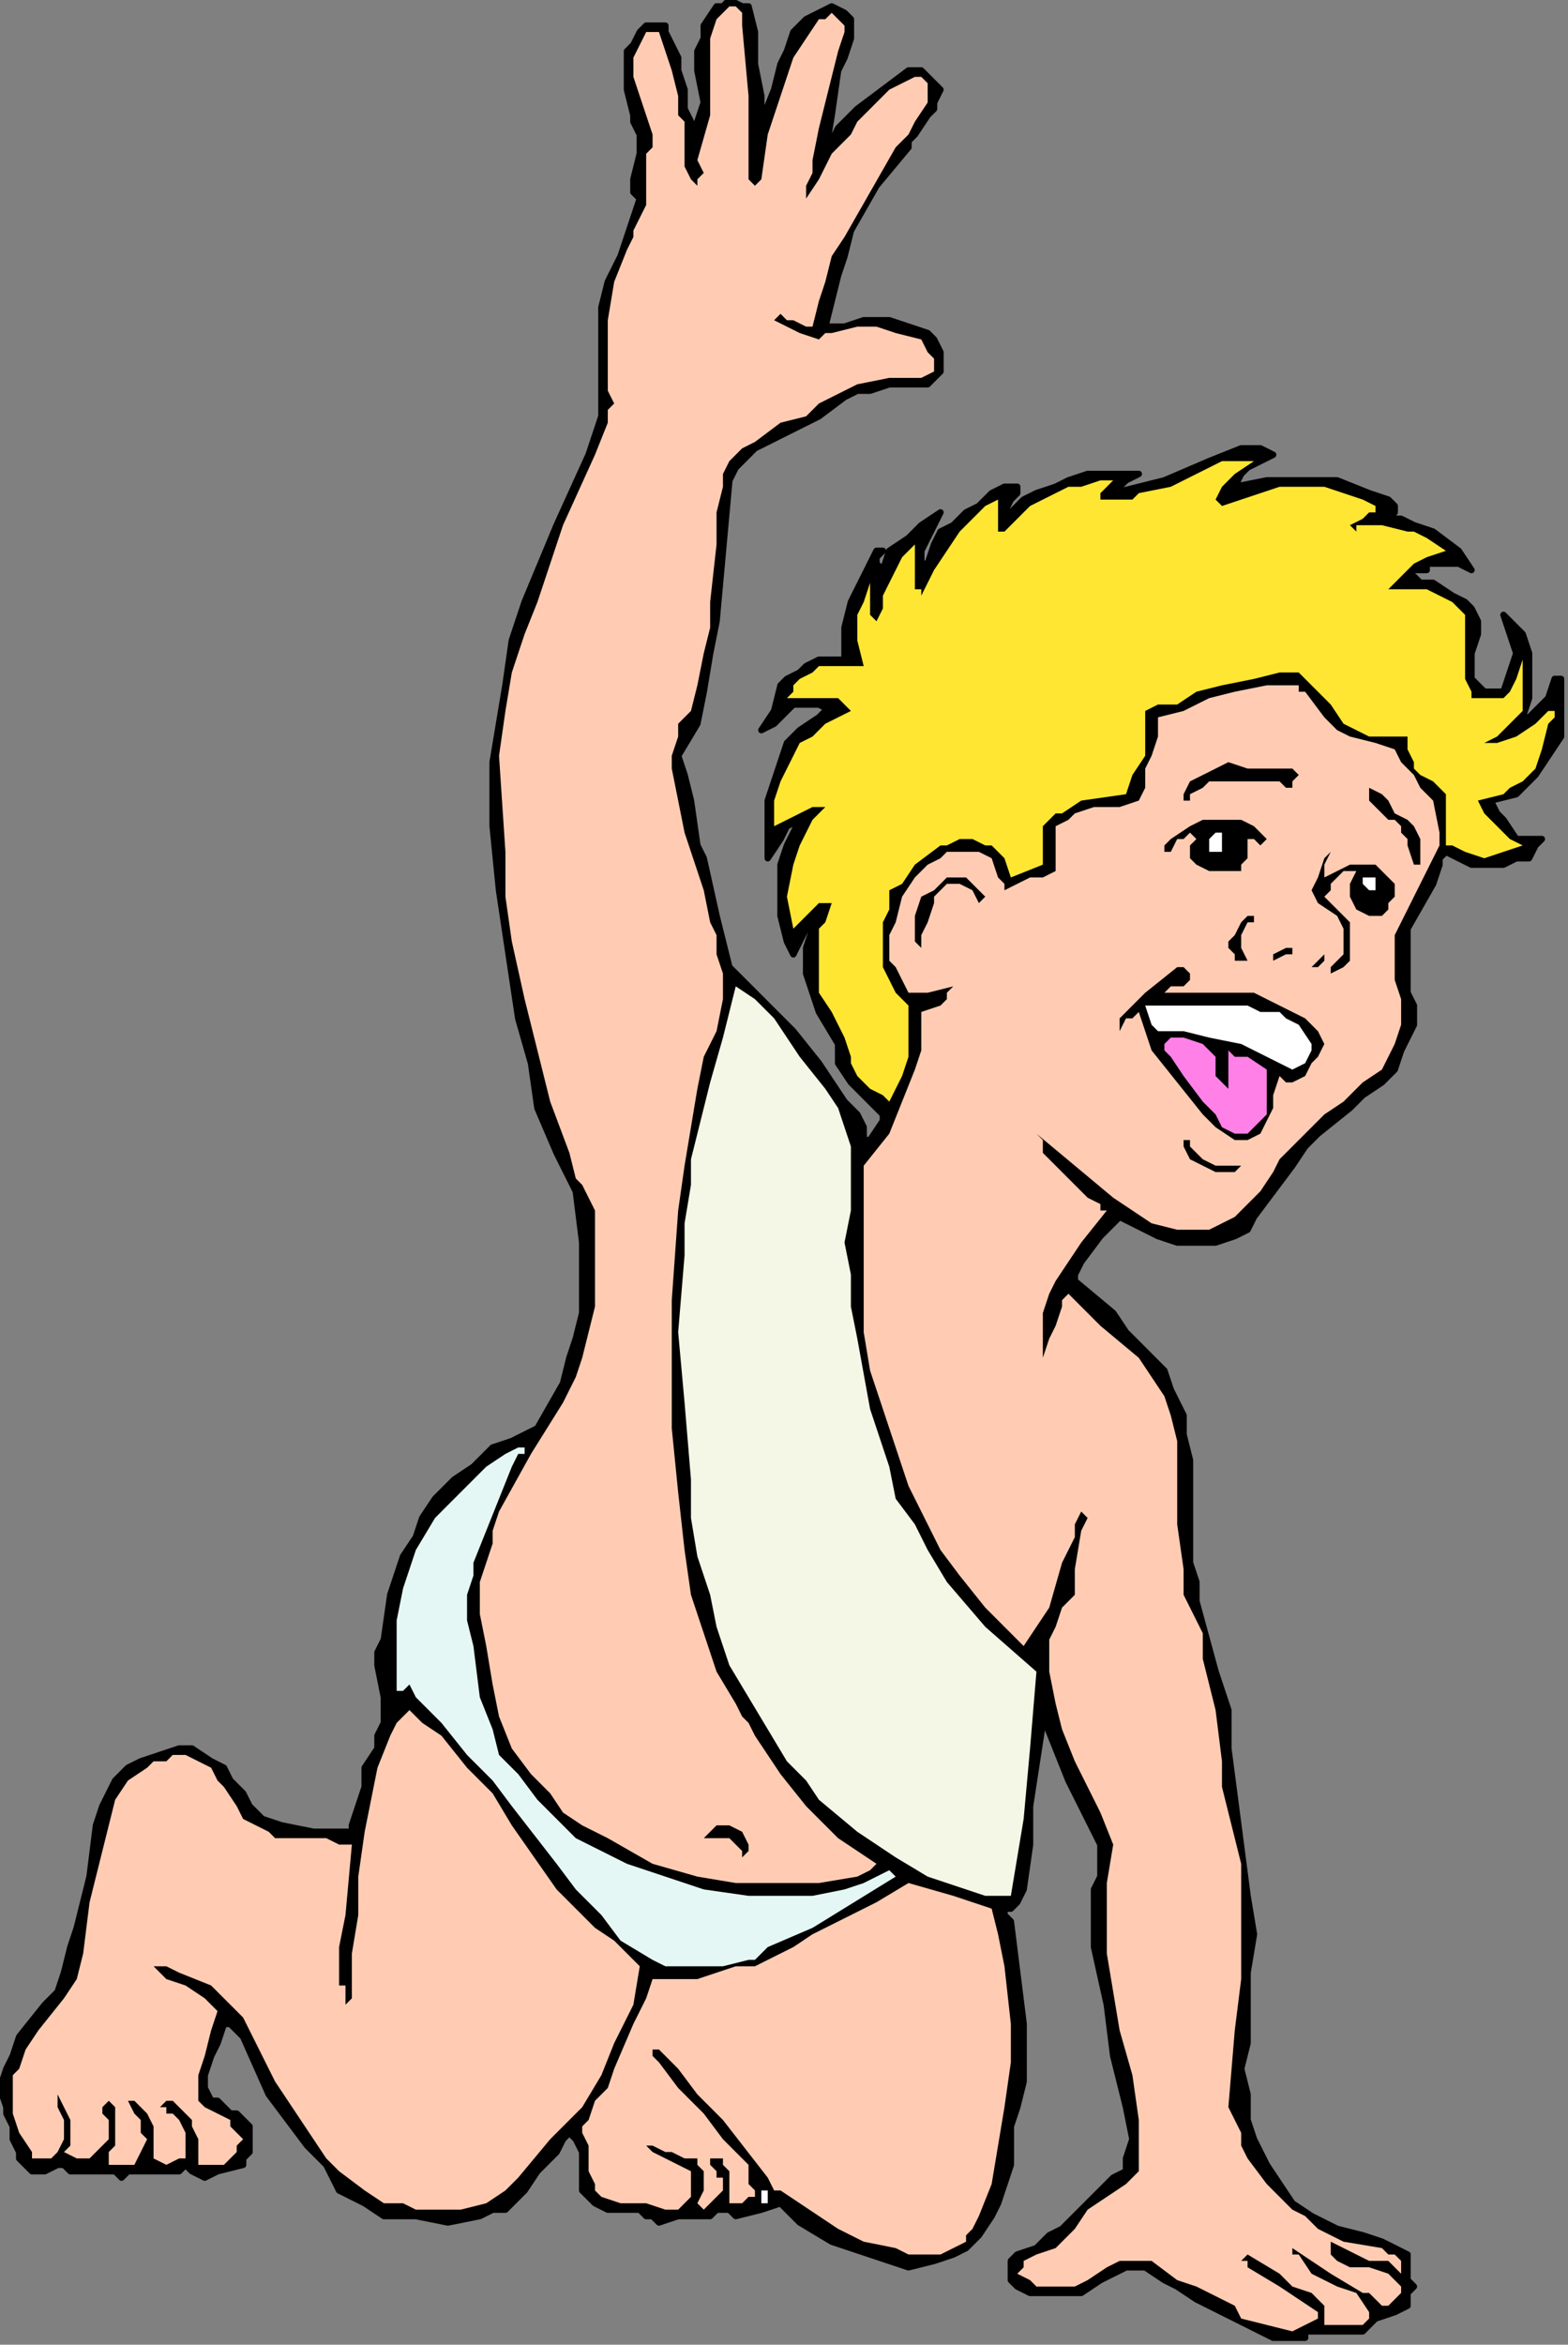 <?xml version="1.0" encoding="UTF-8" standalone="no"?>
<svg
   xmlns:dc="http://purl.org/dc/elements/1.1/"
   xmlns:cc="http://creativecommons.org/ns#"
   xmlns:rdf="http://www.w3.org/1999/02/22-rdf-syntax-ns#"
   xmlns:svg="http://www.w3.org/2000/svg"
   xmlns="http://www.w3.org/2000/svg"
   xmlns:sodipodi="http://sodipodi.sourceforge.net/DTD/sodipodi-0.dtd"
   xmlns:inkscape="http://www.inkscape.org/namespaces/inkscape"
   version="1.0"
   width="51.894mm"
   height="77.541mm"
   id="svg58"
   sodipodi:docname="CS004063.WMF">
  <rect width="100%" height="100%" fill="#808080" stroke="none"/>
  <sodipodi:namedview
     pagecolor="#ffffff"
     bordercolor="#666666"
     borderopacity="1"
     objecttolerance="10"
     gridtolerance="10"
     guidetolerance="10"
     inkscape:pageopacity="0"
     inkscape:pageshadow="2"
     inkscape:window-width="640"
     inkscape:window-height="480"
     id="namedview60" />
  <defs
     id="defs6">
    <clipPath
       clipPathUnits="userSpaceOnUse"
       id="clipWmfPath1">
      <path
         d="M 0,0 L 196.067,0 L 196.067,293 L 0,293 z"
         id="path2" />
    </clipPath>
    <pattern
       id="WMFhbasepattern"
       patternUnits="userSpaceOnUse"
       width="6"
       height="6"
       x="0"
       y="0" />
  </defs>
  <path
     style="fill:#000000;fill-rule:nonzero;fill-opacity:1;stroke:none;"
     clip-path="url(#clipWmfPath1)"
     d="  M 93.632,0.801   L 94.432,4.003   L 94.432,8.005   L 95.232,12.008   L 95.232,15.21   L 96.833,11.208   L 97.633,8.005   L 98.433,6.404   L 99.234,4.003   L 100.834,2.402   L 102.435,1.601   L 104.035,0.801   L 105.636,1.601   L 106.436,2.402   L 106.436,3.202   L 106.436,4.803   L 105.636,7.205   L 104.836,8.806   L 104.035,14.41   L 103.235,19.213   L 104.836,16.011   L 107.236,13.609   L 110.438,11.208   L 113.639,8.806   L 114.439,8.806   L 115.239,8.806   L 116.039,9.607   L 116.84,10.407   L 117.64,11.208   L 116.84,12.809   L 116.84,13.609   L 116.039,14.41   L 114.439,16.811   L 113.639,17.612   L 113.639,18.413   L 109.637,23.216   L 106.436,28.82   L 105.636,32.022   L 104.836,34.423   L 104.035,37.626   L 103.235,40.828   L 104.035,40.828   L 104.836,40.828   L 105.636,40.828   L 108.037,40.027   L 111.238,40.027   L 113.639,40.828   L 116.039,41.628   L 116.84,42.429   L 117.64,44.03   L 117.64,44.831   L 117.64,46.432   L 116.84,47.232   L 116.039,48.033   L 113.639,48.033   L 111.238,48.033   L 108.837,48.833   L 107.236,48.833   L 105.636,49.634   L 102.435,52.036   L 99.234,53.637   L 96.033,55.238   L 94.432,56.038   L 93.632,56.839   L 92.031,58.44   L 91.231,60.041   L 90.431,68.847   L 89.63,77.653   L 88.83,81.656   L 88.03,86.459   L 87.23,90.462   L 84.829,94.464   L 85.629,96.866   L 86.429,100.068   L 87.23,105.672   L 88.03,107.273   L 89.63,114.478   L 91.231,120.883   L 95.232,124.885   L 99.234,128.888   L 102.435,132.891   L 105.636,137.694   L 107.236,139.295   L 108.037,140.896   L 108.037,142.497   L 108.837,142.497   L 108.837,142.497   L 110.438,140.096   L 110.438,139.295   L 110.438,139.295   L 109.637,138.495   L 108.037,136.893   L 106.436,135.292   L 104.836,132.891   L 104.836,130.489   L 102.435,126.486   L 101.635,124.085   L 100.834,121.683   L 100.834,118.481   L 101.635,116.079   L 101.635,115.279   L 100.834,116.079   L 100.034,117.68   L 99.234,119.281   L 98.433,117.68   L 97.633,114.478   L 97.633,109.675   L 97.633,108.074   L 98.433,105.672   L 100.034,102.47   L 100.034,102.47   L 98.433,103.27   L 97.633,104.872   L 96.033,107.273   L 96.033,107.273   L 96.033,104.872   L 96.033,102.47   L 96.033,100.068   L 96.833,97.667   L 97.633,95.265   L 98.433,92.863   L 100.034,91.262   L 102.435,89.661   L 103.235,88.861   L 104.035,88.861   L 104.035,88.861   L 102.435,88.06   L 101.635,88.06   L 100.034,88.06   L 99.234,88.06   L 98.433,88.861   L 97.633,89.661   L 96.833,90.462   L 95.232,91.262   L 96.833,88.861   L 97.633,85.658   L 98.433,84.858   L 100.034,84.057   L 100.834,83.257   L 102.435,82.456   L 103.235,82.456   L 104.035,82.456   L 104.836,82.456   L 105.636,82.456   L 105.636,80.055   L 105.636,78.454   L 106.436,75.251   L 108.037,72.049   L 109.637,68.847   L 110.438,68.847   L 109.637,69.648   L 109.637,70.448   L 110.438,71.249   L 110.438,71.249   L 111.238,68.847   L 113.639,67.246   L 115.239,65.645   L 117.64,64.044   L 116.039,67.246   L 115.239,68.847   L 115.239,68.847   L 115.239,70.448   L 116.039,70.448   L 116.84,68.046   L 117.64,66.445   L 119.241,65.645   L 120.841,64.044   L 122.442,63.243   L 124.042,61.642   L 125.643,60.842   L 127.243,60.842   L 127.243,61.642   L 126.443,62.443   L 125.643,64.044   L 126.443,64.044   L 126.443,64.044   L 128.044,62.443   L 129.644,61.642   L 132.045,60.842   L 133.645,60.041   L 136.046,59.24   L 138.447,59.24   L 142.448,59.24   L 140.848,60.041   L 139.247,61.642   L 142.448,60.842   L 145.65,60.041   L 151.251,57.639   L 155.253,56.038   L 156.853,56.038   L 157.654,56.038   L 159.254,56.839   L 156.053,58.44   L 155.253,59.24   L 154.453,60.842   L 154.453,60.842   L 158.454,60.041   L 163.256,60.041   L 167.257,60.041   L 171.258,61.642   L 173.659,62.443   L 174.459,63.243   L 174.459,64.044   L 174.459,64.044   L 174.459,64.044   L 173.659,64.844   L 174.459,64.844   L 174.459,64.844   L 174.459,64.844   L 175.26,64.844   L 176.86,65.645   L 179.261,66.445   L 182.462,68.847   L 184.063,71.249   L 182.462,70.448   L 181.662,70.448   L 178.461,70.448   L 178.461,71.249   L 177.66,71.249   L 176.86,71.249   L 176.06,72.049   L 176.06,72.049   L 176.86,72.049   L 177.66,72.85   L 179.261,72.85   L 181.662,74.451   L 183.262,75.251   L 183.262,75.251   L 184.063,76.052   L 184.863,77.653   L 184.863,79.254   L 184.063,81.656   L 184.063,83.257   L 184.063,84.858   L 184.863,85.658   L 185.663,86.459   L 187.264,86.459   L 188.064,86.459   L 188.864,84.057   L 189.664,81.656   L 188.864,79.254   L 188.064,76.852   L 188.864,77.653   L 189.664,78.454   L 190.465,79.254   L 191.265,81.656   L 191.265,84.858   L 191.265,87.26   L 190.465,89.661   L 191.265,89.661   L 191.265,89.661   L 192.065,88.861   L 192.866,88.06   L 193.666,87.26   L 194.466,84.858   L 195.266,84.858   L 195.266,84.858   L 195.266,85.658   L 195.266,88.861   L 195.266,92.063   L 193.666,94.464   L 192.065,96.866   L 191.265,97.667   L 189.664,99.268   L 186.463,100.068   L 187.264,101.669   L 188.064,102.47   L 189.664,104.872   L 190.465,104.872   L 191.265,104.872   L 192.866,104.872   L 192.065,105.672   L 191.265,107.273   L 189.664,107.273   L 188.064,108.074   L 186.463,108.074   L 184.063,108.074   L 182.462,107.273   L 180.862,106.473   L 180.061,107.273   L 180.061,108.074   L 179.261,110.475   L 176.06,116.079   L 176.06,117.68   L 176.06,120.082   L 176.06,124.085   L 176.86,125.686   L 176.86,128.087   L 176.06,129.689   L 175.26,131.29   L 174.459,133.691   L 172.859,135.292   L 170.458,136.893   L 168.857,138.495   L 164.856,141.697   L 163.256,143.298   L 161.655,145.699   L 159.254,148.902   L 156.853,152.104   L 156.053,153.705   L 154.453,154.505   L 152.052,155.306   L 150.451,155.306   L 147.25,155.306   L 144.849,154.505   L 140.048,152.104   L 138.447,153.705   L 137.647,154.505   L 135.246,157.708   L 134.446,159.309   L 134.446,159.309   L 134.446,160.109   L 139.247,164.112   L 140.848,166.514   L 143.249,168.915   L 145.65,171.317   L 146.45,173.719   L 148.05,176.921   L 148.05,179.322   L 148.851,182.525   L 148.851,184.926   L 148.851,189.73   L 148.851,195.333   L 149.651,197.735   L 149.651,200.137   L 152.052,208.943   L 153.652,213.746   L 153.652,218.549   L 156.053,236.962   L 156.853,241.765   L 156.053,246.568   L 156.053,251.372   L 156.053,255.374   L 155.253,258.577   L 156.053,261.779   L 156.053,264.981   L 156.853,267.383   L 158.454,270.585   L 160.054,272.986   L 161.655,275.388   L 164.056,276.989   L 167.257,278.59   L 170.458,279.391   L 172.859,280.191   L 176.06,281.792   L 176.06,282.593   L 176.06,284.194   L 176.06,284.995   L 176.06,284.995   L 176.86,285.795   L 176.06,286.596   L 176.06,287.396   L 176.06,288.197   L 174.459,288.997   L 172.059,289.798   L 171.258,290.598   L 170.458,291.399   L 168.857,291.399   L 167.257,291.399   L 165.656,291.399   L 164.056,291.399   L 163.256,291.399   L 163.256,292.199   L 160.855,292.199   L 159.254,292.199   L 157.654,291.399   L 156.053,290.598   L 154.453,289.798   L 152.852,288.997   L 151.251,288.197   L 149.651,287.396   L 147.25,285.795   L 145.65,284.995   L 143.249,283.393   L 141.648,283.393   L 140.848,283.393   L 137.647,284.995   L 135.246,286.596   L 132.045,286.596   L 128.844,286.596   L 127.243,285.795   L 126.443,284.995   L 126.443,284.194   L 126.443,283.393   L 126.443,282.593   L 127.243,281.792   L 129.644,280.992   L 131.245,279.391   L 132.845,278.59   L 134.446,276.989   L 137.647,273.787   L 139.247,272.186   L 140.848,271.385   L 140.848,269.784   L 141.648,267.383   L 140.848,263.38   L 139.247,256.975   L 138.447,250.571   L 136.847,243.366   L 136.847,240.164   L 136.847,236.161   L 137.647,234.56   L 137.647,233.76   L 137.647,230.557   L 133.645,222.552   L 130.444,214.546   L 130.444,215.347   L 128.844,225.754   L 128.844,230.557   L 128.044,236.161   L 127.243,237.762   L 126.443,238.563   L 126.443,238.563   L 125.643,238.563   L 125.643,239.363   L 125.643,239.363   L 126.443,240.164   L 127.243,246.568   L 128.044,252.973   L 128.044,260.178   L 127.243,263.38   L 126.443,265.781   L 126.443,270.585   L 125.643,272.986   L 124.842,275.388   L 124.042,276.989   L 122.442,279.391   L 120.841,280.992   L 119.241,281.792   L 116.84,282.593   L 113.639,283.393   L 111.238,282.593   L 108.837,281.792   L 104.035,280.191   L 100.034,277.79   L 97.633,275.388   L 95.232,276.189   L 92.031,276.989   L 91.231,276.189   L 90.431,276.189   L 89.63,276.189   L 88.83,276.989   L 88.83,276.989   L 87.23,276.989   L 86.429,276.989   L 84.829,276.989   L 82.428,277.79   L 81.628,276.989   L 80.827,276.989   L 80.027,276.189   L 79.227,276.189   L 77.626,276.189   L 76.026,276.189   L 74.425,275.388   L 73.625,274.587   L 72.825,273.787   L 72.825,272.186   L 72.825,271.385   L 72.825,268.984   L 72.024,267.383   L 72.024,267.383   L 71.224,266.582   L 70.424,267.383   L 69.624,268.984   L 67.223,271.385   L 65.622,273.787   L 64.822,274.587   L 63.221,276.189   L 61.621,276.189   L 60.02,276.989   L 56.019,277.79   L 52.018,276.989   L 48.016,276.989   L 45.616,275.388   L 42.414,273.787   L 40.814,270.585   L 38.413,268.183   L 36.012,264.981   L 33.611,261.779   L 30.41,254.574   L 29.61,253.773   L 28.81,252.973   L 28.01,252.973   L 27.209,255.374   L 26.409,256.975   L 25.609,259.377   L 25.609,260.978   L 26.409,262.579   L 27.209,262.579   L 28.81,264.18   L 29.61,264.18   L 30.41,264.981   L 31.211,265.781   L 31.211,266.582   L 31.211,268.984   L 30.41,269.784   L 30.41,269.784   L 30.41,270.585   L 27.209,271.385   L 25.609,272.186   L 25.609,272.186   L 24.008,271.385   L 24.008,271.385   L 23.208,270.585   L 22.408,271.385   L 21.607,271.385   L 20.807,271.385   L 17.606,271.385   L 16.806,271.385   L 16.005,271.385   L 15.205,272.186   L 14.405,271.385   L 12.804,271.385   L 11.204,271.385   L 10.404,271.385   L 9.603,271.385   L 8.803,271.385   L 8.003,270.585   L 7.202,270.585   L 5.602,271.385   L 4.001,271.385   L 4.001,271.385   L 3.201,270.585   L 2.401,269.784   L 2.401,268.984   L 1.601,267.383   L 1.601,265.781   L 0.8,264.18   L 0.8,263.38   L 0,260.978   L 0.8,258.577   L 1.601,256.975   L 2.401,254.574   L 5.602,250.571   L 7.202,248.97   L 8.003,246.568   L 8.803,243.366   L 9.603,240.964   L 11.204,234.56   L 12.004,228.156   L 12.804,225.754   L 14.405,222.552   L 16.005,220.951   L 17.606,220.15   L 20.007,219.35   L 22.408,218.549   L 23.208,218.549   L 24.008,218.549   L 26.409,220.15   L 28.01,220.951   L 28.81,222.552   L 30.41,224.153   L 31.211,225.754   L 32.811,227.355   L 35.212,228.156   L 39.213,228.956   L 44.015,228.956   L 44.015,228.156   L 45.616,223.352   L 45.616,220.951   L 47.216,218.549   L 47.216,216.948   L 48.016,215.347   L 48.016,212.145   L 47.216,208.142   L 47.216,206.541   L 48.016,204.94   L 48.817,199.336   L 49.617,196.934   L 50.417,194.533   L 52.018,192.131   L 52.818,189.73   L 54.419,187.328   L 56.819,184.926   L 59.22,183.325   L 61.621,180.923   L 64.022,180.123   L 67.223,178.522   L 70.424,172.918   L 71.224,169.716   L 72.024,167.314   L 72.825,164.112   L 72.825,160.91   L 72.825,157.708   L 72.825,155.306   L 72.024,148.902   L 69.624,144.098   L 67.223,138.495   L 66.423,132.891   L 64.822,127.287   L 62.421,111.276   L 61.621,103.27   L 61.621,95.265   L 62.421,90.462   L 63.221,85.658   L 64.022,80.055   L 65.622,75.251   L 69.624,65.645   L 73.625,56.839   L 74.425,54.437   L 75.226,52.036   L 75.226,50.434   L 75.226,48.033   L 75.226,43.23   L 75.226,40.828   L 75.226,40.027   L 75.226,38.426   L 76.026,35.224   L 77.626,32.022   L 80.027,24.817   L 79.227,24.016   L 79.227,22.415   L 80.027,19.213   L 80.027,16.811   L 79.227,15.21   L 79.227,14.41   L 78.427,11.208   L 78.427,8.005   L 78.427,6.404   L 79.227,5.604   L 80.027,4.003   L 80.827,3.202   L 81.628,3.202   L 82.428,3.202   L 83.228,3.202   L 83.228,4.003   L 84.029,5.604   L 84.829,7.205   L 84.829,8.806   L 85.629,11.208   L 85.629,13.609   L 86.429,15.21   L 86.429,16.811   L 86.429,17.612   L 87.23,16.811   L 87.23,15.21   L 88.03,12.809   L 87.23,8.806   L 87.23,6.404   L 88.03,4.803   L 88.03,3.202   L 89.63,0.801   L 90.431,0.801   L 91.231,0   L 92.832,0.801   L 93.632,0.801  z "
     id="path8" />
  <path
     style="fill:none;stroke:#000000;stroke-width:0.8px;stroke-linecap:round;stroke-linejoin:round;stroke-miterlimit:4;stroke-dasharray:none;stroke-opacity:1;"
     clip-path="url(#clipWmfPath1)"
     d="  M 93.632,0.801   L 94.432,4.003   L 94.432,8.005   L 95.232,12.008   L 95.232,15.21   L 96.833,11.208   L 97.633,8.005   L 98.433,6.404   L 99.234,4.003   L 100.834,2.402   L 102.435,1.601   L 104.035,0.801   L 105.636,1.601   L 106.436,2.402   L 106.436,3.202   L 106.436,4.803   L 105.636,7.205   L 104.836,8.806   L 104.035,14.41   L 103.235,19.213   L 104.836,16.011   L 107.236,13.609   L 110.438,11.208   L 113.639,8.806   L 114.439,8.806   L 115.239,8.806   L 116.039,9.607   L 116.84,10.407   L 117.64,11.208   L 116.84,12.809   L 116.84,13.609   L 116.039,14.41   L 114.439,16.811   L 113.639,17.612   L 113.639,18.413   L 109.637,23.216   L 106.436,28.82   L 105.636,32.022   L 104.836,34.423   L 104.035,37.626   L 103.235,40.828   L 104.035,40.828   L 104.836,40.828   L 105.636,40.828   L 108.037,40.027   L 111.238,40.027   L 113.639,40.828   L 116.039,41.628   L 116.84,42.429   L 117.64,44.03   L 117.64,44.831   L 117.64,46.432   L 116.84,47.232   L 116.039,48.033   L 113.639,48.033   L 111.238,48.033   L 108.837,48.833   L 107.236,48.833   L 105.636,49.634   L 102.435,52.036   L 99.234,53.637   L 96.033,55.238   L 94.432,56.038   L 93.632,56.839   L 92.031,58.44   L 91.231,60.041   L 90.431,68.847   L 89.63,77.653   L 88.83,81.656   L 88.03,86.459   L 87.23,90.462   L 84.829,94.464   L 85.629,96.866   L 86.429,100.068   L 87.23,105.672   L 88.03,107.273   L 89.63,114.478   L 91.231,120.883   L 95.232,124.885   L 99.234,128.888   L 102.435,132.891   L 105.636,137.694   L 107.236,139.295   L 108.037,140.896   L 108.037,142.497   L 108.837,142.497   L 108.837,142.497   L 110.438,140.096   L 110.438,139.295   L 110.438,139.295   L 109.637,138.495   L 108.037,136.893   L 106.436,135.292   L 104.836,132.891   L 104.836,130.489   L 102.435,126.486   L 101.635,124.085   L 100.834,121.683   L 100.834,118.481   L 101.635,116.079   L 101.635,115.279   L 100.834,116.079   L 100.034,117.68   L 99.234,119.281   L 98.433,117.68   L 97.633,114.478   L 97.633,109.675   L 97.633,108.074   L 98.433,105.672   L 100.034,102.47   L 100.034,102.47   L 98.433,103.27   L 97.633,104.872   L 96.033,107.273   L 96.033,107.273   L 96.033,104.872   L 96.033,102.47   L 96.033,100.068   L 96.833,97.667   L 97.633,95.265   L 98.433,92.863   L 100.034,91.262   L 102.435,89.661   L 103.235,88.861   L 104.035,88.861   L 104.035,88.861   L 102.435,88.06   L 101.635,88.06   L 100.034,88.06   L 99.234,88.06   L 98.433,88.861   L 97.633,89.661   L 96.833,90.462   L 95.232,91.262   L 96.833,88.861   L 97.633,85.658   L 98.433,84.858   L 100.034,84.057   L 100.834,83.257   L 102.435,82.456   L 103.235,82.456   L 104.035,82.456   L 104.836,82.456   L 105.636,82.456   L 105.636,80.055   L 105.636,78.454   L 106.436,75.251   L 108.037,72.049   L 109.637,68.847   L 110.438,68.847   L 109.637,69.648   L 109.637,70.448   L 110.438,71.249   L 110.438,71.249   L 111.238,68.847   L 113.639,67.246   L 115.239,65.645   L 117.64,64.044   L 116.039,67.246   L 115.239,68.847   L 115.239,68.847   L 115.239,70.448   L 116.039,70.448   L 116.84,68.046   L 117.64,66.445   L 119.241,65.645   L 120.841,64.044   L 122.442,63.243   L 124.042,61.642   L 125.643,60.842   L 127.243,60.842   L 127.243,61.642   L 126.443,62.443   L 125.643,64.044   L 126.443,64.044   L 126.443,64.044   L 128.044,62.443   L 129.644,61.642   L 132.045,60.842   L 133.645,60.041   L 136.046,59.24   L 138.447,59.24   L 142.448,59.24   L 140.848,60.041   L 139.247,61.642   L 142.448,60.842   L 145.65,60.041   L 151.251,57.639   L 155.253,56.038   L 156.853,56.038   L 157.654,56.038   L 159.254,56.839   L 156.053,58.44   L 155.253,59.24   L 154.453,60.842   L 154.453,60.842   L 158.454,60.041   L 163.256,60.041   L 167.257,60.041   L 171.258,61.642   L 173.659,62.443   L 174.459,63.243   L 174.459,64.044   L 174.459,64.044   L 174.459,64.044   L 173.659,64.844   L 174.459,64.844   L 174.459,64.844   L 174.459,64.844   L 175.26,64.844   L 176.86,65.645   L 179.261,66.445   L 182.462,68.847   L 184.063,71.249   L 182.462,70.448   L 181.662,70.448   L 178.461,70.448   L 178.461,71.249   L 177.66,71.249   L 176.86,71.249   L 176.06,72.049   L 176.06,72.049   L 176.86,72.049   L 177.66,72.85   L 179.261,72.85   L 181.662,74.451   L 183.262,75.251   L 183.262,75.251   L 184.063,76.052   L 184.863,77.653   L 184.863,79.254   L 184.063,81.656   L 184.063,83.257   L 184.063,84.858   L 184.863,85.658   L 185.663,86.459   L 187.264,86.459   L 188.064,86.459   L 188.864,84.057   L 189.664,81.656   L 188.864,79.254   L 188.064,76.852   L 188.864,77.653   L 189.664,78.454   L 190.465,79.254   L 191.265,81.656   L 191.265,84.858   L 191.265,87.26   L 190.465,89.661   L 191.265,89.661   L 191.265,89.661   L 192.065,88.861   L 192.866,88.06   L 193.666,87.26   L 194.466,84.858   L 195.266,84.858   L 195.266,84.858   L 195.266,85.658   L 195.266,88.861   L 195.266,92.063   L 193.666,94.464   L 192.065,96.866   L 191.265,97.667   L 189.664,99.268   L 186.463,100.068   L 187.264,101.669   L 188.064,102.47   L 189.664,104.872   L 190.465,104.872   L 191.265,104.872   L 192.866,104.872   L 192.065,105.672   L 191.265,107.273   L 189.664,107.273   L 188.064,108.074   L 186.463,108.074   L 184.063,108.074   L 182.462,107.273   L 180.862,106.473   L 180.061,107.273   L 180.061,108.074   L 179.261,110.475   L 176.06,116.079   L 176.06,117.68   L 176.06,120.082   L 176.06,124.085   L 176.86,125.686   L 176.86,128.087   L 176.06,129.689   L 175.26,131.29   L 174.459,133.691   L 172.859,135.292   L 170.458,136.893   L 168.857,138.495   L 164.856,141.697   L 163.256,143.298   L 161.655,145.699   L 159.254,148.902   L 156.853,152.104   L 156.053,153.705   L 154.453,154.505   L 152.052,155.306   L 150.451,155.306   L 147.25,155.306   L 144.849,154.505   L 140.048,152.104   L 138.447,153.705   L 137.647,154.505   L 135.246,157.708   L 134.446,159.309   L 134.446,159.309   L 134.446,160.109   L 139.247,164.112   L 140.848,166.514   L 143.249,168.915   L 145.65,171.317   L 146.45,173.719   L 148.05,176.921   L 148.05,179.322   L 148.851,182.525   L 148.851,184.926   L 148.851,189.73   L 148.851,195.333   L 149.651,197.735   L 149.651,200.137   L 152.052,208.943   L 153.652,213.746   L 153.652,218.549   L 156.053,236.962   L 156.853,241.765   L 156.053,246.568   L 156.053,251.372   L 156.053,255.374   L 155.253,258.577   L 156.053,261.779   L 156.053,264.981   L 156.853,267.383   L 158.454,270.585   L 160.054,272.986   L 161.655,275.388   L 164.056,276.989   L 167.257,278.59   L 170.458,279.391   L 172.859,280.191   L 176.06,281.792   L 176.06,282.593   L 176.06,284.194   L 176.06,284.995   L 176.06,284.995   L 176.86,285.795   L 176.06,286.596   L 176.06,287.396   L 176.06,288.197   L 174.459,288.997   L 172.059,289.798   L 171.258,290.598   L 170.458,291.399   L 168.857,291.399   L 167.257,291.399   L 165.656,291.399   L 164.056,291.399   L 163.256,291.399   L 163.256,292.199   L 160.855,292.199   L 159.254,292.199   L 157.654,291.399   L 156.053,290.598   L 154.453,289.798   L 152.852,288.997   L 151.251,288.197   L 149.651,287.396   L 147.25,285.795   L 145.65,284.995   L 143.249,283.393   L 141.648,283.393   L 140.848,283.393   L 137.647,284.995   L 135.246,286.596   L 132.045,286.596   L 128.844,286.596   L 127.243,285.795   L 126.443,284.995   L 126.443,284.194   L 126.443,283.393   L 126.443,282.593   L 127.243,281.792   L 129.644,280.992   L 131.245,279.391   L 132.845,278.59   L 134.446,276.989   L 137.647,273.787   L 139.247,272.186   L 140.848,271.385   L 140.848,269.784   L 141.648,267.383   L 140.848,263.38   L 139.247,256.975   L 138.447,250.571   L 136.847,243.366   L 136.847,240.164   L 136.847,236.161   L 137.647,234.56   L 137.647,233.76   L 137.647,230.557   L 133.645,222.552   L 130.444,214.546   L 130.444,215.347   L 128.844,225.754   L 128.844,230.557   L 128.044,236.161   L 127.243,237.762   L 126.443,238.563   L 126.443,238.563   L 125.643,238.563   L 125.643,239.363   L 125.643,239.363   L 126.443,240.164   L 127.243,246.568   L 128.044,252.973   L 128.044,260.178   L 127.243,263.38   L 126.443,265.781   L 126.443,270.585   L 125.643,272.986   L 124.842,275.388   L 124.042,276.989   L 122.442,279.391   L 120.841,280.992   L 119.241,281.792   L 116.84,282.593   L 113.639,283.393   L 111.238,282.593   L 108.837,281.792   L 104.035,280.191   L 100.034,277.79   L 97.633,275.388   L 95.232,276.189   L 92.031,276.989   L 91.231,276.189   L 90.431,276.189   L 89.63,276.189   L 88.83,276.989   L 88.83,276.989   L 87.23,276.989   L 86.429,276.989   L 84.829,276.989   L 82.428,277.79   L 81.628,276.989   L 80.827,276.989   L 80.027,276.189   L 79.227,276.189   L 77.626,276.189   L 76.026,276.189   L 74.425,275.388   L 73.625,274.587   L 72.825,273.787   L 72.825,272.186   L 72.825,271.385   L 72.825,268.984   L 72.024,267.383   L 72.024,267.383   L 71.224,266.582   L 70.424,267.383   L 69.624,268.984   L 67.223,271.385   L 65.622,273.787   L 64.822,274.587   L 63.221,276.189   L 61.621,276.189   L 60.02,276.989   L 56.019,277.79   L 52.018,276.989   L 48.016,276.989   L 45.616,275.388   L 42.414,273.787   L 40.814,270.585   L 38.413,268.183   L 36.012,264.981   L 33.611,261.779   L 30.41,254.574   L 29.61,253.773   L 28.81,252.973   L 28.01,252.973   L 27.209,255.374   L 26.409,256.975   L 25.609,259.377   L 25.609,260.978   L 26.409,262.579   L 27.209,262.579   L 28.81,264.18   L 29.61,264.18   L 30.41,264.981   L 31.211,265.781   L 31.211,266.582   L 31.211,268.984   L 30.41,269.784   L 30.41,269.784   L 30.41,270.585   L 27.209,271.385   L 25.609,272.186   L 25.609,272.186   L 24.008,271.385   L 24.008,271.385   L 23.208,270.585   L 22.408,271.385   L 21.607,271.385   L 20.807,271.385   L 17.606,271.385   L 16.806,271.385   L 16.005,271.385   L 15.205,272.186   L 14.405,271.385   L 12.804,271.385   L 11.204,271.385   L 10.404,271.385   L 9.603,271.385   L 8.803,271.385   L 8.003,270.585   L 7.202,270.585   L 5.602,271.385   L 4.001,271.385   L 4.001,271.385   L 3.201,270.585   L 2.401,269.784   L 2.401,268.984   L 1.601,267.383   L 1.601,265.781   L 0.8,264.18   L 0.8,263.38   L 0,260.978   L 0.8,258.577   L 1.601,256.975   L 2.401,254.574   L 5.602,250.571   L 7.202,248.97   L 8.003,246.568   L 8.803,243.366   L 9.603,240.964   L 11.204,234.56   L 12.004,228.156   L 12.804,225.754   L 14.405,222.552   L 16.005,220.951   L 17.606,220.15   L 20.007,219.35   L 22.408,218.549   L 23.208,218.549   L 24.008,218.549   L 26.409,220.15   L 28.01,220.951   L 28.81,222.552   L 30.41,224.153   L 31.211,225.754   L 32.811,227.355   L 35.212,228.156   L 39.213,228.956   L 44.015,228.956   L 44.015,228.156   L 45.616,223.352   L 45.616,220.951   L 47.216,218.549   L 47.216,216.948   L 48.016,215.347   L 48.016,212.145   L 47.216,208.142   L 47.216,206.541   L 48.016,204.94   L 48.817,199.336   L 49.617,196.934   L 50.417,194.533   L 52.018,192.131   L 52.818,189.73   L 54.419,187.328   L 56.819,184.926   L 59.22,183.325   L 61.621,180.923   L 64.022,180.123   L 67.223,178.522   L 70.424,172.918   L 71.224,169.716   L 72.024,167.314   L 72.825,164.112   L 72.825,160.91   L 72.825,157.708   L 72.825,155.306   L 72.024,148.902   L 69.624,144.098   L 67.223,138.495   L 66.423,132.891   L 64.822,127.287   L 62.421,111.276   L 61.621,103.27   L 61.621,95.265   L 62.421,90.462   L 63.221,85.658   L 64.022,80.055   L 65.622,75.251   L 69.624,65.645   L 73.625,56.839   L 74.425,54.437   L 75.226,52.036   L 75.226,50.434   L 75.226,48.033   L 75.226,43.23   L 75.226,40.828   L 75.226,40.027   L 75.226,38.426   L 76.026,35.224   L 77.626,32.022   L 80.027,24.817   L 79.227,24.016   L 79.227,22.415   L 80.027,19.213   L 80.027,16.811   L 79.227,15.21   L 79.227,14.41   L 78.427,11.208   L 78.427,8.005   L 78.427,6.404   L 79.227,5.604   L 80.027,4.003   L 80.827,3.202   L 81.628,3.202   L 82.428,3.202   L 83.228,3.202   L 83.228,4.003   L 84.029,5.604   L 84.829,7.205   L 84.829,8.806   L 85.629,11.208   L 85.629,13.609   L 86.429,15.21   L 86.429,16.811   L 86.429,17.612   L 87.23,16.811   L 87.23,15.21   L 88.03,12.809   L 87.23,8.806   L 87.23,6.404   L 88.03,4.803   L 88.03,3.202   L 89.63,0.801   L 90.431,0.801   L 91.231,0   L 92.832,0.801   L 93.632,0.801  z "
     id="path10" />
  <path
     style="fill:#ffccb3;fill-rule:nonzero;fill-opacity:1;stroke:none;"
     clip-path="url(#clipWmfPath1)"
     d="  M 92.832,3.202   L 93.632,12.008   L 93.632,16.811   L 93.632,21.615   L 93.632,22.415   L 94.432,23.216   L 94.432,23.216   L 95.232,22.415   L 96.033,16.811   L 97.633,12.008   L 98.433,9.607   L 99.234,7.205   L 100.834,4.803   L 102.435,2.402   L 103.235,2.402   L 104.035,1.601   L 104.035,1.601   L 104.836,2.402   L 105.636,3.202   L 105.636,4.003   L 104.836,6.404   L 104.035,9.607   L 103.235,12.809   L 102.435,16.011   L 101.635,20.014   L 101.635,20.814   L 101.635,21.615   L 100.834,23.216   L 100.834,24.016   L 100.834,24.817   L 100.834,24.817   L 102.435,22.415   L 104.035,19.213   L 106.436,16.811   L 107.236,15.21   L 108.837,13.609   L 111.238,11.208   L 112.838,10.407   L 114.439,9.607   L 114.439,9.607   L 115.239,9.607   L 116.039,10.407   L 116.039,12.008   L 116.039,12.809   L 114.439,15.21   L 113.639,16.811   L 112.038,18.413   L 108.837,24.016   L 105.636,29.62   L 104.035,32.022   L 103.235,35.224   L 102.435,37.626   L 101.635,40.828   L 100.834,40.828   L 99.234,40.027   L 98.433,40.027   L 97.633,39.227   L 96.833,40.027   L 98.433,40.828   L 100.034,41.628   L 102.435,42.429   L 103.235,41.628   L 104.035,41.628   L 107.236,40.828   L 109.637,40.828   L 112.038,41.628   L 115.239,42.429   L 116.039,44.03   L 116.84,44.831   L 116.84,45.631   L 116.84,46.432   L 115.239,47.232   L 111.238,47.232   L 107.236,48.033   L 104.035,49.634   L 102.435,50.434   L 100.834,52.036   L 97.633,52.836   L 94.432,55.238   L 92.832,56.038   L 91.231,57.639   L 90.431,59.24   L 90.431,60.842   L 89.63,64.044   L 89.63,68.046   L 88.83,75.251   L 88.83,78.454   L 88.03,81.656   L 87.23,85.658   L 86.429,88.861   L 84.829,90.462   L 84.829,92.063   L 84.029,94.464   L 84.029,96.066   L 84.829,100.068   L 85.629,104.071   L 88.03,111.276   L 88.83,115.279   L 89.63,116.88   L 89.63,116.88   L 89.63,119.281   L 90.431,121.683   L 90.431,124.885   L 89.63,128.888   L 88.03,132.09   L 87.23,136.093   L 86.429,140.896   L 85.629,145.699   L 84.829,151.303   L 84.029,162.511   L 84.029,178.522   L 84.829,186.527   L 85.629,193.732   L 86.429,199.336   L 88.03,204.139   L 89.63,208.943   L 92.031,212.945   L 92.832,214.546   L 93.632,215.347   L 94.432,216.948   L 97.633,221.751   L 100.834,225.754   L 104.836,229.757   L 109.637,232.959   L 108.837,233.76   L 108.837,233.76   L 107.236,234.56   L 102.435,235.361   L 97.633,235.361   L 92.031,235.361   L 87.23,234.56   L 81.628,232.959   L 76.026,229.757   L 72.825,228.156   L 70.424,226.555   L 68.823,224.153   L 66.423,221.751   L 64.022,218.549   L 62.421,214.546   L 61.621,210.544   L 60.821,205.74   L 60.02,201.738   L 60.02,197.735   L 61.621,192.932   L 61.621,191.331   L 62.421,188.929   L 66.423,181.724   L 70.424,175.32   L 71.224,173.719   L 72.024,172.117   L 72.825,169.716   L 73.625,166.514   L 74.425,163.311   L 74.425,156.107   L 74.425,152.904   L 74.425,151.303   L 73.625,149.702   L 72.825,148.101   L 72.024,147.301   L 71.224,144.098   L 68.823,137.694   L 67.223,131.29   L 65.622,124.885   L 64.022,117.68   L 63.221,112.076   L 63.221,106.473   L 62.421,94.464   L 63.221,88.861   L 64.022,84.057   L 65.622,79.254   L 67.223,75.251   L 70.424,65.645   L 74.425,56.839   L 76.026,52.836   L 76.026,51.235   L 76.826,50.434   L 76.026,48.833   L 76.026,46.432   L 76.026,44.03   L 76.026,40.027   L 76.826,35.224   L 78.427,31.221   L 79.227,29.62   L 79.227,28.82   L 80.827,25.617   L 80.827,21.615   L 80.827,19.213   L 81.628,18.413   L 81.628,16.811   L 80.827,14.41   L 80.027,12.008   L 79.227,9.607   L 79.227,7.205   L 80.027,5.604   L 80.827,4.003   L 81.628,4.003   L 82.428,4.003   L 84.029,8.806   L 84.829,12.008   L 84.829,12.809   L 84.829,14.41   L 85.629,15.21   L 85.629,19.213   L 85.629,20.814   L 86.429,22.415   L 87.23,23.216   L 87.23,22.415   L 88.03,21.615   L 87.23,20.014   L 88.83,14.41   L 88.83,12.008   L 88.83,10.407   L 88.83,8.806   L 88.83,6.404   L 88.83,4.803   L 89.63,2.402   L 90.431,1.601   L 91.231,0.801   L 92.031,0.801   L 92.832,1.601   L 92.832,3.202  z "
     id="path12" />
  <path
     style="fill:#ffe633;fill-rule:nonzero;fill-opacity:1;stroke:none;"
     clip-path="url(#clipWmfPath1)"
     d="  M 156.853,57.639   L 154.453,59.24   L 152.852,60.842   L 152.052,62.443   L 152.852,63.243   L 155.253,62.443   L 157.654,61.642   L 160.054,60.842   L 162.455,60.842   L 165.656,60.842   L 168.057,61.642   L 170.458,62.443   L 172.059,63.243   L 172.059,64.044   L 171.258,64.044   L 170.458,64.844   L 168.857,65.645   L 169.658,66.445   L 169.658,66.445   L 169.658,65.645   L 172.859,65.645   L 176.06,66.445   L 176.86,66.445   L 178.461,67.246   L 180.862,68.847   L 178.461,69.648   L 176.86,70.448   L 175.26,72.049   L 174.459,72.85   L 173.659,73.65   L 176.06,73.65   L 178.461,73.65   L 180.061,74.451   L 181.662,75.251   L 182.462,76.052   L 183.262,76.852   L 183.262,79.254   L 183.262,80.855   L 183.262,83.257   L 183.262,84.858   L 184.063,86.459   L 184.063,87.26   L 185.663,87.26   L 188.064,87.26   L 188.864,86.459   L 189.664,84.858   L 190.465,82.456   L 190.465,84.858   L 190.465,87.26   L 190.465,88.861   L 188.864,90.462   L 187.264,92.063   L 185.663,92.863   L 186.463,92.863   L 187.264,92.863   L 189.664,92.063   L 192.065,90.462   L 193.666,88.861   L 194.466,88.861   L 194.466,89.661   L 193.666,90.462   L 192.866,93.664   L 192.065,96.066   L 190.465,97.667   L 188.864,98.467   L 188.064,99.268   L 184.863,100.068   L 185.663,101.669   L 187.264,103.27   L 188.864,104.872   L 190.465,105.672   L 188.064,106.473   L 185.663,107.273   L 183.262,106.473   L 181.662,105.672   L 180.862,105.672   L 180.862,104.071   L 180.862,102.47   L 180.862,99.268   L 179.261,97.667   L 177.66,96.866   L 176.86,96.066   L 176.86,95.265   L 176.06,93.664   L 176.06,92.863   L 176.06,92.063   L 175.26,92.063   L 174.459,92.063   L 172.859,92.063   L 171.258,92.063   L 169.658,91.262   L 168.057,90.462   L 166.457,88.06   L 164.856,86.459   L 163.256,84.858   L 162.455,84.057   L 160.054,84.057   L 156.853,84.858   L 152.852,85.658   L 149.651,86.459   L 147.25,88.06   L 144.849,88.06   L 143.249,88.861   L 143.249,90.462   L 143.249,91.262   L 143.249,94.464   L 141.648,96.866   L 140.848,99.268   L 135.246,100.068   L 132.845,101.669   L 132.045,101.669   L 130.444,103.27   L 130.444,105.672   L 130.444,106.473   L 130.444,106.473   L 130.444,107.273   L 130.444,108.074   L 126.443,109.675   L 125.643,107.273   L 124.842,106.473   L 124.042,105.672   L 123.242,105.672   L 121.641,104.872   L 120.041,104.872   L 118.44,105.672   L 117.64,105.672   L 114.439,108.074   L 112.838,110.475   L 111.238,111.276   L 111.238,113.678   L 110.438,115.279   L 110.438,116.88   L 110.438,118.481   L 110.438,120.883   L 111.238,122.484   L 112.038,124.085   L 112.838,124.885   L 113.639,125.686   L 113.639,127.287   L 113.639,128.888   L 113.639,132.09   L 112.838,134.492   L 111.238,137.694   L 110.438,136.893   L 108.837,136.093   L 107.236,134.492   L 106.436,132.891   L 106.436,132.09   L 105.636,129.689   L 104.836,128.087   L 104.035,126.486   L 102.435,124.085   L 102.435,122.484   L 102.435,120.883   L 102.435,117.68   L 102.435,116.079   L 103.235,115.279   L 104.035,112.877   L 102.435,112.877   L 101.635,113.678   L 99.234,116.079   L 98.433,112.076   L 99.234,108.074   L 100.034,105.672   L 100.834,104.071   L 101.635,102.47   L 103.235,100.869   L 101.635,100.869   L 100.034,101.669   L 98.433,102.47   L 96.833,103.27   L 96.833,101.669   L 96.833,100.068   L 97.633,97.667   L 98.433,96.066   L 99.234,94.464   L 100.034,92.863   L 101.635,92.063   L 103.235,90.462   L 106.436,88.861   L 105.636,88.06   L 105.636,88.06   L 104.836,87.26   L 103.235,87.26   L 101.635,87.26   L 100.034,87.26   L 98.433,87.26   L 99.234,86.459   L 99.234,85.658   L 100.034,84.858   L 101.635,84.057   L 102.435,83.257   L 103.235,83.257   L 105.636,83.257   L 108.037,83.257   L 107.236,80.055   L 107.236,76.852   L 108.037,75.251   L 108.837,72.85   L 108.837,74.451   L 108.837,75.251   L 108.837,76.852   L 109.637,77.653   L 109.637,77.653   L 110.438,76.052   L 110.438,74.451   L 112.038,71.249   L 112.838,69.648   L 113.639,68.847   L 114.439,68.046   L 114.439,71.249   L 114.439,72.85   L 114.439,73.65   L 115.239,73.65   L 115.239,74.451   L 116.039,72.85   L 116.84,71.249   L 118.44,68.847   L 120.041,66.445   L 122.442,64.044   L 123.242,63.243   L 124.842,62.443   L 124.842,64.844   L 124.842,65.645   L 124.842,66.445   L 125.643,66.445   L 127.243,64.844   L 128.844,63.243   L 132.045,61.642   L 133.645,60.842   L 135.246,60.842   L 137.647,60.041   L 139.247,60.041   L 138.447,60.842   L 137.647,61.642   L 137.647,62.443   L 138.447,62.443   L 140.048,62.443   L 141.648,62.443   L 142.448,61.642   L 146.45,60.842   L 149.651,59.24   L 152.852,57.639   L 154.453,57.639   L 156.853,57.639  z "
     id="path14" />
  <path
     style="fill:#ffccb3;fill-rule:nonzero;fill-opacity:1;stroke:none;"
     clip-path="url(#clipWmfPath1)"
     d="  M 163.256,86.459   L 165.656,89.661   L 167.257,91.262   L 168.857,92.063   L 172.059,92.863   L 174.459,93.664   L 175.26,95.265   L 176.86,96.866   L 177.66,98.467   L 179.261,100.068   L 180.061,104.071   L 180.061,105.672   L 179.261,107.273   L 177.66,110.475   L 176.06,113.678   L 174.459,116.88   L 174.459,118.481   L 174.459,120.082   L 174.459,122.484   L 175.26,124.885   L 175.26,126.486   L 175.26,128.087   L 174.459,130.489   L 172.859,133.691   L 170.458,135.292   L 168.057,137.694   L 165.656,139.295   L 163.256,141.697   L 160.855,144.098   L 160.054,144.899   L 159.254,146.5   L 157.654,148.902   L 155.253,151.303   L 154.453,152.104   L 152.852,152.904   L 151.251,153.705   L 149.651,153.705   L 147.25,153.705   L 144.049,152.904   L 141.648,151.303   L 139.247,149.702   L 134.446,145.699   L 129.644,141.697   L 130.444,142.497   L 130.444,144.098   L 132.045,145.699   L 136.046,149.702   L 137.647,150.503   L 137.647,151.303   L 138.447,151.303   L 135.246,155.306   L 132.045,160.109   L 131.245,161.71   L 130.444,164.112   L 130.444,167.314   L 130.444,169.716   L 131.245,167.314   L 132.045,165.713   L 132.845,163.311   L 132.845,162.511   L 133.645,161.71   L 137.647,165.713   L 142.448,169.716   L 144.049,172.117   L 145.65,174.519   L 146.45,176.921   L 147.25,180.123   L 147.25,182.525   L 147.25,184.926   L 147.25,190.53   L 148.05,196.134   L 148.05,198.536   L 148.05,199.336   L 148.851,200.937   L 150.451,204.139   L 150.451,207.342   L 152.052,213.746   L 152.852,220.15   L 152.852,223.352   L 153.652,226.555   L 154.453,229.757   L 155.253,232.959   L 155.253,240.164   L 155.253,247.369   L 154.453,253.773   L 153.652,263.38   L 155.253,266.582   L 155.253,268.183   L 156.053,269.784   L 158.454,272.986   L 161.655,276.189   L 163.256,276.989   L 164.856,278.59   L 166.457,279.391   L 168.057,280.191   L 172.859,280.992   L 173.659,281.792   L 174.459,281.792   L 175.26,282.593   L 175.26,284.194   L 175.26,284.194   L 174.459,283.393   L 173.659,282.593   L 171.258,282.593   L 169.658,281.792   L 168.057,280.992   L 166.457,280.191   L 166.457,280.992   L 166.457,280.992   L 166.457,281.792   L 167.257,282.593   L 168.857,283.393   L 171.258,283.393   L 173.659,284.194   L 174.459,284.995   L 174.459,284.995   L 175.26,285.795   L 175.26,286.596   L 174.459,287.396   L 173.659,288.197   L 172.859,288.197   L 172.859,288.197   L 172.059,287.396   L 171.258,286.596   L 170.458,286.596   L 166.457,284.194   L 164.056,282.593   L 161.655,280.992   L 161.655,280.992   L 161.655,281.792   L 162.455,281.792   L 164.056,284.194   L 167.257,285.795   L 169.658,286.596   L 171.258,288.997   L 171.258,289.798   L 170.458,290.598   L 168.857,290.598   L 168.057,290.598   L 167.257,290.598   L 165.656,290.598   L 165.656,288.997   L 165.656,288.197   L 164.856,287.396   L 164.056,286.596   L 161.655,285.795   L 160.855,284.995   L 160.054,284.194   L 156.053,281.792   L 155.253,282.593   L 156.053,282.593   L 156.053,283.393   L 160.054,285.795   L 164.856,288.997   L 164.856,288.997   L 164.856,289.798   L 163.256,290.598   L 161.655,291.399   L 155.253,289.798   L 154.453,288.197   L 152.852,287.396   L 149.651,285.795   L 147.25,284.995   L 144.049,282.593   L 142.448,282.593   L 140.848,282.593   L 140.048,282.593   L 138.447,283.393   L 136.046,284.995   L 134.446,285.795   L 133.645,285.795   L 132.845,285.795   L 131.245,285.795   L 129.644,285.795   L 128.844,284.995   L 127.243,284.194   L 128.044,283.393   L 128.044,282.593   L 129.644,281.792   L 132.045,280.992   L 134.446,278.59   L 136.046,276.189   L 138.447,274.587   L 140.848,272.986   L 142.448,271.385   L 142.448,264.981   L 141.648,259.377   L 140.048,253.773   L 139.247,248.97   L 138.447,244.167   L 138.447,239.363   L 138.447,235.361   L 139.247,230.557   L 137.647,226.555   L 136.046,223.352   L 134.446,220.15   L 132.845,216.148   L 132.045,212.945   L 131.245,208.943   L 131.245,206.541   L 131.245,204.94   L 132.045,203.339   L 132.845,200.937   L 134.446,199.336   L 134.446,196.134   L 135.246,191.331   L 136.046,189.73   L 135.246,188.929   L 135.246,188.929   L 134.446,190.53   L 134.446,192.131   L 132.845,195.333   L 131.245,200.937   L 129.644,203.339   L 128.044,205.74   L 127.243,204.94   L 125.643,203.339   L 123.242,200.937   L 120.041,196.934   L 117.64,193.732   L 113.639,185.727   L 112.038,180.923   L 110.438,176.12   L 108.837,171.317   L 108.037,166.514   L 108.037,160.91   L 108.037,156.107   L 108.037,150.503   L 108.037,145.699   L 111.238,141.697   L 112.838,137.694   L 114.439,133.691   L 115.239,131.29   L 115.239,128.888   L 115.239,126.486   L 117.64,125.686   L 118.44,124.885   L 118.44,124.085   L 119.241,123.284   L 116.039,124.085   L 114.439,124.085   L 114.439,124.085   L 113.639,124.085   L 112.838,122.484   L 112.038,120.883   L 111.238,120.082   L 111.238,118.481   L 111.238,116.88   L 112.038,115.279   L 112.838,112.076   L 114.439,109.675   L 116.039,108.074   L 117.64,107.273   L 118.44,106.473   L 120.041,106.473   L 120.841,106.473   L 122.442,106.473   L 124.042,107.273   L 124.842,109.675   L 125.643,110.475   L 125.643,111.276   L 127.243,110.475   L 128.844,109.675   L 130.444,109.675   L 132.045,108.874   L 132.045,106.473   L 132.045,104.872   L 132.045,103.27   L 133.645,102.47   L 134.446,101.669   L 136.847,100.869   L 140.048,100.869   L 142.448,100.068   L 143.249,98.467   L 143.249,96.066   L 144.049,94.464   L 144.849,92.063   L 144.849,89.661   L 148.05,88.861   L 151.251,87.26   L 154.453,86.459   L 158.454,85.658   L 160.855,85.658   L 162.455,85.658   L 162.455,86.459   L 163.256,86.459  z "
     id="path16" />
  <path
     style="fill:#000000;fill-rule:nonzero;fill-opacity:1;stroke:none;"
     clip-path="url(#clipWmfPath1)"
     d="  M 158.454,96.066   L 160.054,96.066   L 161.655,96.066   L 161.655,96.066   L 162.455,96.866   L 161.655,97.667   L 161.655,98.467   L 161.655,98.467   L 160.855,98.467   L 160.054,97.667   L 159.254,97.667   L 157.654,97.667   L 156.853,97.667   L 156.053,97.667   L 155.253,97.667   L 155.253,97.667   L 154.453,97.667   L 154.453,97.667   L 152.852,97.667   L 152.052,97.667   L 151.251,97.667   L 150.451,98.467   L 148.851,99.268   L 148.851,100.068   L 148.05,100.068   L 148.05,100.068   L 148.05,99.268   L 148.851,97.667   L 150.451,96.866   L 153.652,95.265   L 156.053,96.066   L 157.654,96.066   L 158.454,96.066  z "
     id="path18" />
  <path
     style="fill:#000000;fill-rule:nonzero;fill-opacity:1;stroke:none;"
     clip-path="url(#clipWmfPath1)"
     d="  M 171.258,98.467   L 172.859,99.268   L 173.659,100.068   L 174.459,101.669   L 176.06,102.47   L 176.86,103.27   L 177.66,104.872   L 177.66,106.473   L 177.66,108.074   L 176.86,108.074   L 176.86,108.074   L 176.06,105.672   L 176.06,104.872   L 175.26,104.071   L 175.26,103.27   L 174.459,102.47   L 173.659,102.47   L 172.859,101.669   L 172.059,100.869   L 171.258,100.068   L 171.258,99.268   L 171.258,98.467   L 171.258,98.467  z "
     id="path20" />
  <path
     style="fill:#000000;fill-rule:nonzero;fill-opacity:1;stroke:none;"
     clip-path="url(#clipWmfPath1)"
     d="  M 158.454,104.872   L 158.454,104.872   L 157.654,105.672   L 156.853,104.872   L 156.853,104.872   L 156.053,104.872   L 156.053,107.273   L 155.253,108.074   L 155.253,108.874   L 154.453,108.874   L 151.251,108.874   L 149.651,108.074   L 148.851,107.273   L 148.851,106.473   L 148.851,105.672   L 149.651,104.872   L 148.851,104.071   L 148.05,104.872   L 147.25,104.872   L 146.45,106.473   L 145.65,106.473   L 145.65,105.672   L 146.45,104.872   L 148.851,103.27   L 150.451,102.47   L 152.852,102.47   L 155.253,102.47   L 156.853,103.27   L 158.454,104.872  z "
     id="path22" />
  <path
     style="fill:#ffffff;fill-rule:nonzero;fill-opacity:1;stroke:none;"
     clip-path="url(#clipWmfPath1)"
     d="  M 152.852,104.071   L 152.852,106.473   L 152.052,106.473   L 151.251,106.473   L 151.251,105.672   L 151.251,104.872   L 152.052,104.071   L 152.052,104.071   L 152.852,104.071   L 152.852,104.071  z "
     id="path24" />
  <path
     style="fill:#000000;fill-rule:nonzero;fill-opacity:1;stroke:none;"
     clip-path="url(#clipWmfPath1)"
     d="  M 165.656,109.675   L 167.257,108.874   L 168.857,108.074   L 170.458,108.074   L 172.059,108.074   L 173.659,109.675   L 173.659,109.675   L 174.459,110.475   L 174.459,111.276   L 174.459,112.076   L 173.659,112.877   L 173.659,113.678   L 172.859,114.478   L 171.258,114.478   L 169.658,113.678   L 168.857,112.076   L 168.857,111.276   L 168.857,110.475   L 169.658,108.874   L 168.857,108.874   L 168.057,108.874   L 166.457,110.475   L 166.457,111.276   L 165.656,112.076   L 166.457,112.877   L 168.057,114.478   L 168.857,115.279   L 168.857,116.079   L 168.857,116.88   L 168.857,118.481   L 168.857,120.082   L 168.057,120.883   L 166.457,121.683   L 166.457,121.683   L 166.457,120.883   L 167.257,120.082   L 168.057,119.281   L 168.057,116.88   L 168.057,116.079   L 168.057,116.079   L 167.257,114.478   L 164.856,112.877   L 164.056,111.276   L 164.856,109.675   L 165.656,107.273   L 166.457,106.473   L 165.656,108.074   L 165.656,108.874   L 165.656,108.874   L 165.656,109.675  z "
     id="path26" />
  <path
     style="fill:#ffffff;fill-rule:nonzero;fill-opacity:1;stroke:none;"
     clip-path="url(#clipWmfPath1)"
     d="  M 172.059,110.475   L 172.059,110.475   L 172.059,111.276   L 171.258,111.276   L 170.458,110.475   L 170.458,109.675   L 170.458,109.675   L 171.258,109.675   L 172.059,109.675   L 172.059,110.475  z "
     id="path28" />
  <path
     style="fill:#000000;fill-rule:nonzero;fill-opacity:1;stroke:none;"
     clip-path="url(#clipWmfPath1)"
     d="  M 122.442,111.276   L 123.242,112.076   L 123.242,112.076   L 122.442,112.877   L 121.641,111.276   L 120.041,110.475   L 118.44,110.475   L 117.64,111.276   L 116.84,112.076   L 116.84,112.877   L 116.039,115.279   L 115.239,116.88   L 115.239,118.481   L 115.239,118.481   L 115.239,118.481   L 114.439,117.68   L 114.439,116.079   L 114.439,114.478   L 115.239,112.076   L 116.84,111.276   L 118.44,109.675   L 120.041,109.675   L 120.841,109.675   L 121.641,110.475   L 122.442,111.276  z "
     id="path30" />
  <path
     style="fill:#000000;fill-rule:nonzero;fill-opacity:1;stroke:none;"
     clip-path="url(#clipWmfPath1)"
     d="  M 156.853,115.279   L 156.853,115.279   L 156.053,115.279   L 155.253,116.88   L 155.253,118.481   L 156.053,120.082   L 155.253,120.082   L 154.453,120.082   L 154.453,119.281   L 153.652,118.481   L 153.652,117.68   L 154.453,116.88   L 155.253,115.279   L 156.053,114.478   L 156.853,114.478   L 156.853,114.478   L 156.853,115.279  z "
     id="path32" />
  <path
     style="fill:#000000;fill-rule:nonzero;fill-opacity:1;stroke:none;"
     clip-path="url(#clipWmfPath1)"
     d="  M 161.655,118.481   L 161.655,119.281   L 160.855,119.281   L 159.254,120.082   L 159.254,119.281   L 159.254,119.281   L 160.855,118.481   L 161.655,118.481  z "
     id="path34" />
  <path
     style="fill:#000000;fill-rule:nonzero;fill-opacity:1;stroke:none;"
     clip-path="url(#clipWmfPath1)"
     d="  M 165.656,119.281   L 165.656,120.082   L 164.856,120.883   L 164.056,120.883   L 164.056,120.883   L 164.056,120.883   L 164.856,120.082   L 164.856,120.082   L 165.656,119.281   L 165.656,119.281  z "
     id="path36" />
  <path
     style="fill:#000000;fill-rule:nonzero;fill-opacity:1;stroke:none;"
     clip-path="url(#clipWmfPath1)"
     d="  M 148.851,121.683   L 148.851,122.484   L 148.05,123.284   L 146.45,123.284   L 145.65,124.085   L 149.651,124.085   L 153.652,124.085   L 155.253,124.085   L 156.853,124.085   L 158.454,124.885   L 160.054,125.686   L 161.655,126.486   L 163.256,127.287   L 164.856,128.888   L 165.656,130.489   L 165.656,130.489   L 164.856,132.09   L 164.056,132.891   L 163.256,134.492   L 161.655,135.292   L 160.855,135.292   L 160.855,135.292   L 160.054,134.492   L 159.254,136.893   L 159.254,138.495   L 158.454,140.096   L 157.654,141.697   L 156.053,142.497   L 155.253,142.497   L 154.453,142.497   L 154.453,142.497   L 152.052,140.896   L 150.451,139.295   L 147.25,135.292   L 144.049,131.29   L 142.448,126.486   L 141.648,127.287   L 140.848,127.287   L 140.048,128.888   L 140.048,127.287   L 140.848,126.486   L 143.249,124.085   L 147.25,120.883   L 148.05,120.883   L 148.851,121.683  z "
     id="path38" />
  <path
     style="fill:#f4f7e5;fill-rule:nonzero;fill-opacity:1;stroke:none;"
     clip-path="url(#clipWmfPath1)"
     d="  M 100.034,132.09   L 103.235,136.093   L 104.836,138.495   L 105.636,140.896   L 106.436,143.298   L 106.436,145.699   L 106.436,148.101   L 106.436,151.303   L 105.636,155.306   L 106.436,159.309   L 106.436,163.311   L 107.236,167.314   L 108.837,176.12   L 111.238,183.325   L 112.038,187.328   L 114.439,190.53   L 116.039,193.732   L 118.44,197.735   L 123.242,203.339   L 129.644,208.943   L 128.844,218.549   L 128.044,227.355   L 127.243,232.158   L 126.443,236.962   L 123.242,236.962   L 120.841,236.161   L 118.44,235.361   L 116.039,234.56   L 112.038,232.158   L 107.236,228.956   L 102.435,224.954   L 100.834,222.552   L 100.034,221.751   L 98.433,220.15   L 96.033,216.148   L 93.632,212.145   L 91.231,208.142   L 89.63,203.339   L 88.83,199.336   L 87.23,194.533   L 86.429,189.73   L 86.429,184.926   L 85.629,175.32   L 84.829,166.514   L 85.629,156.907   L 85.629,152.904   L 86.429,148.101   L 86.429,144.899   L 87.23,141.697   L 88.83,135.292   L 90.431,129.689   L 92.031,123.284   L 94.432,124.885   L 96.833,127.287   L 100.034,132.09  z "
     id="path40" />
  <path
     style="fill:#ffffff;fill-rule:nonzero;fill-opacity:1;stroke:none;"
     clip-path="url(#clipWmfPath1)"
     d="  M 164.056,130.489   L 164.056,131.29   L 163.256,132.891   L 161.655,133.691   L 160.054,132.891   L 158.454,132.09   L 155.253,130.489   L 151.251,129.689   L 148.05,128.888   L 146.45,128.888   L 145.65,128.888   L 144.849,128.888   L 144.049,128.087   L 143.249,125.686   L 147.25,125.686   L 152.052,125.686   L 156.053,125.686   L 157.654,126.486   L 160.054,126.486   L 160.855,127.287   L 162.455,128.087   L 164.056,130.489  z "
     id="path42" />
  <path
     style="fill:#ff80e6;fill-rule:nonzero;fill-opacity:1;stroke:none;"
     clip-path="url(#clipWmfPath1)"
     d="  M 152.052,132.09   L 152.052,134.492   L 152.852,135.292   L 153.652,136.093   L 153.652,135.292   L 153.652,133.691   L 153.652,132.891   L 153.652,131.29   L 154.453,132.09   L 156.053,132.09   L 158.454,133.691   L 158.454,136.093   L 158.454,138.495   L 158.454,139.295   L 157.654,140.096   L 156.853,140.896   L 156.053,141.697   L 154.453,141.697   L 152.852,140.896   L 152.052,139.295   L 150.451,137.694   L 148.05,134.492   L 146.45,132.09   L 145.65,131.29   L 145.65,130.489   L 146.45,129.689   L 148.05,129.689   L 150.451,130.489   L 152.052,132.09  z "
     id="path44" />
  <path
     style="fill:#000000;fill-rule:nonzero;fill-opacity:1;stroke:none;"
     clip-path="url(#clipWmfPath1)"
     d="  M 148.851,143.298   L 150.451,144.899   L 152.052,145.699   L 153.652,145.699   L 155.253,145.699   L 154.453,146.5   L 153.652,146.5   L 152.052,146.5   L 148.851,144.899   L 148.05,143.298   L 148.05,143.298   L 148.05,142.497   L 148.851,142.497   L 148.851,143.298  z "
     id="path46" />
  <path
     style="fill:#e5f7f4;fill-rule:nonzero;fill-opacity:1;stroke:none;"
     clip-path="url(#clipWmfPath1)"
     d="  M 65.622,180.923   L 65.622,181.724   L 64.822,181.724   L 64.022,183.325   L 62.421,187.328   L 60.821,191.331   L 59.22,195.333   L 59.22,196.934   L 58.42,199.336   L 58.42,202.538   L 59.22,205.74   L 60.02,212.145   L 61.621,216.148   L 62.421,219.35   L 64.822,221.751   L 67.223,224.954   L 69.624,227.355   L 72.024,229.757   L 75.226,231.358   L 78.427,232.959   L 83.228,234.56   L 88.03,236.161   L 93.632,236.962   L 98.433,236.962   L 101.635,236.962   L 105.636,236.161   L 108.037,235.361   L 111.238,233.76   L 111.238,233.76   L 112.038,234.56   L 112.038,234.56   L 101.635,240.964   L 96.033,243.366   L 94.432,244.967   L 93.632,244.967   L 90.431,245.768   L 88.03,245.768   L 85.629,245.768   L 83.228,245.768   L 81.628,244.967   L 77.626,242.566   L 75.226,239.363   L 72.024,236.161   L 69.624,232.959   L 64.022,225.754   L 61.621,222.552   L 58.42,219.35   L 55.219,215.347   L 52.818,212.945   L 52.018,212.145   L 51.217,210.544   L 50.417,211.344   L 49.617,211.344   L 49.617,212.145   L 49.617,212.145   L 49.617,207.342   L 49.617,202.538   L 50.417,198.536   L 51.217,196.134   L 52.018,193.732   L 54.419,189.73   L 57.62,186.527   L 59.22,184.926   L 60.821,183.325   L 63.221,181.724   L 64.822,180.923   L 65.622,180.923  z "
     id="path48" />
  <path
     style="fill:#ffccb3;fill-rule:nonzero;fill-opacity:1;stroke:none;"
     clip-path="url(#clipWmfPath1)"
     d="  M 76.826,242.566   L 80.027,245.768   L 79.227,250.571   L 76.826,255.374   L 75.226,259.377   L 72.825,263.38   L 70.424,265.781   L 68.823,267.383   L 64.822,272.186   L 63.221,273.787   L 60.821,275.388   L 57.62,276.189   L 54.419,276.189   L 52.018,276.189   L 50.417,275.388   L 48.016,275.388   L 45.616,273.787   L 42.414,271.385   L 40.814,269.784   L 39.213,267.383   L 34.412,260.178   L 30.41,252.172   L 26.409,248.169   L 22.408,246.568   L 20.807,245.768   L 20.007,245.768   L 19.207,245.768   L 20.807,247.369   L 23.208,248.169   L 25.609,249.77   L 26.409,250.571   L 27.209,251.372   L 26.409,253.773   L 25.609,256.975   L 24.808,259.377   L 24.808,260.978   L 24.808,261.779   L 24.808,262.579   L 25.609,263.38   L 27.209,264.18   L 28.81,264.981   L 28.81,265.781   L 29.61,266.582   L 30.41,267.383   L 29.61,268.183   L 29.61,268.984   L 28.01,270.585   L 26.409,270.585   L 25.609,270.585   L 24.808,270.585   L 24.808,269.784   L 24.808,268.183   L 24.808,267.383   L 24.008,265.781   L 24.008,264.981   L 23.208,264.18   L 21.607,262.579   L 20.807,262.579   L 20.007,263.38   L 20.807,263.38   L 20.807,264.18   L 21.607,264.18   L 22.408,264.981   L 23.208,266.582   L 23.208,268.984   L 23.208,269.784   L 22.408,269.784   L 20.807,270.585   L 19.207,269.784   L 19.207,268.183   L 19.207,265.781   L 18.406,264.18   L 16.806,262.579   L 16.806,262.579   L 16.005,262.579   L 16.806,264.18   L 17.606,264.981   L 17.606,266.582   L 18.406,267.383   L 17.606,268.984   L 16.806,270.585   L 15.205,270.585   L 14.405,270.585   L 13.605,270.585   L 13.605,269.784   L 13.605,269.784   L 13.605,268.984   L 14.405,268.183   L 14.405,267.383   L 14.405,264.981   L 14.405,263.38   L 13.605,262.579   L 13.605,262.579   L 12.804,263.38   L 12.804,264.18   L 13.605,264.981   L 13.605,265.781   L 13.605,267.383   L 12.804,268.183   L 11.204,269.784   L 9.603,269.784   L 8.003,268.984   L 8.803,268.183   L 8.803,267.383   L 8.803,264.981   L 8.003,263.38   L 7.202,261.779   L 7.202,262.579   L 7.202,263.38   L 8.003,264.981   L 8.003,267.383   L 7.202,268.984   L 7.202,268.984   L 6.402,269.784   L 4.802,269.784   L 4.001,269.784   L 4.001,268.984   L 2.401,266.582   L 1.601,264.18   L 1.601,260.978   L 1.601,259.377   L 2.401,258.577   L 3.201,256.175   L 4.802,253.773   L 8.003,249.77   L 9.603,247.369   L 10.404,244.167   L 11.204,237.762   L 12.804,231.358   L 13.605,228.156   L 14.405,224.954   L 16.005,222.552   L 18.406,220.951   L 19.207,220.15   L 20.807,220.15   L 21.607,219.35   L 23.208,219.35   L 24.808,220.15   L 26.409,220.951   L 27.209,222.552   L 28.01,223.352   L 29.61,225.754   L 30.41,227.355   L 32.011,228.156   L 33.611,228.956   L 34.412,229.757   L 37.613,229.757   L 40.814,229.757   L 42.414,230.557   L 44.015,230.557   L 43.215,239.363   L 42.414,243.366   L 42.414,244.967   L 42.414,248.169   L 43.215,248.169   L 43.215,248.97   L 43.215,249.77   L 43.215,250.571   L 44.015,249.77   L 44.015,247.369   L 44.015,244.167   L 44.815,239.363   L 44.815,234.56   L 45.616,228.956   L 46.416,224.954   L 47.216,220.951   L 48.817,216.948   L 49.617,215.347   L 51.217,213.746   L 52.818,215.347   L 55.219,216.948   L 58.42,220.951   L 61.621,224.153   L 64.022,228.156   L 69.624,236.161   L 72.825,239.363   L 74.425,240.964   L 76.826,242.566  z "
     id="path50" />
  <path
     style="fill:#000000;fill-rule:nonzero;fill-opacity:1;stroke:none;"
     clip-path="url(#clipWmfPath1)"
     d="  M 92.832,228.956   L 93.632,230.557   L 93.632,231.358   L 93.632,231.358   L 92.832,232.158   L 92.832,231.358   L 92.832,231.358   L 92.031,230.557   L 91.231,229.757   L 90.431,229.757   L 89.63,229.757   L 88.83,229.757   L 88.83,229.757   L 88.83,229.757   L 88.03,229.757   L 88.03,229.757   L 88.83,228.956   L 89.63,228.156   L 91.231,228.156   L 92.832,228.956  z "
     id="path52" />
  <path
     style="fill:#ffccb3;fill-rule:nonzero;fill-opacity:1;stroke:none;"
     clip-path="url(#clipWmfPath1)"
     d="  M 124.042,238.563   L 124.842,241.765   L 125.643,245.768   L 126.443,252.973   L 126.443,257.776   L 125.643,263.38   L 124.042,272.986   L 122.442,276.989   L 121.641,278.59   L 120.841,279.391   L 120.841,280.191   L 119.241,280.992   L 117.64,281.792   L 115.239,281.792   L 113.639,281.792   L 112.038,280.992   L 108.037,280.191   L 104.836,278.59   L 100.034,275.388   L 97.633,273.787   L 96.833,273.787   L 96.033,272.186   L 90.431,264.981   L 87.23,261.779   L 84.829,258.577   L 83.228,256.975   L 82.428,256.175   L 81.628,256.175   L 81.628,256.975   L 81.628,256.975   L 82.428,257.776   L 84.829,260.978   L 88.03,264.18   L 90.431,267.383   L 92.031,268.984   L 93.632,270.585   L 93.632,271.385   L 93.632,272.186   L 93.632,272.986   L 94.432,273.787   L 94.432,274.587   L 93.632,274.587   L 92.832,275.388   L 92.031,275.388   L 91.231,275.388   L 91.231,274.587   L 91.231,272.986   L 91.231,271.385   L 90.431,270.585   L 90.431,269.784   L 89.63,269.784   L 88.83,269.784   L 88.83,270.585   L 89.63,271.385   L 89.63,272.186   L 90.431,272.186   L 90.431,272.986   L 90.431,273.787   L 89.63,274.587   L 88.83,275.388   L 88.03,276.189   L 87.23,275.388   L 88.03,273.787   L 88.03,272.186   L 88.03,271.385   L 87.23,270.585   L 87.23,269.784   L 85.629,269.784   L 84.029,268.984   L 83.228,268.984   L 81.628,268.183   L 80.827,268.183   L 80.827,268.183   L 81.628,268.984   L 83.228,269.784   L 84.829,270.585   L 86.429,271.385   L 86.429,272.186   L 86.429,272.986   L 86.429,274.587   L 85.629,275.388   L 84.829,276.189   L 83.228,276.189   L 80.827,275.388   L 80.027,275.388   L 79.227,275.388   L 77.626,275.388   L 75.226,274.587   L 74.425,273.787   L 74.425,272.986   L 73.625,271.385   L 73.625,269.784   L 73.625,268.183   L 72.825,266.582   L 72.825,265.781   L 73.625,264.981   L 74.425,262.579   L 76.026,260.978   L 76.826,258.577   L 79.227,252.973   L 80.827,249.77   L 81.628,247.369   L 84.029,247.369   L 87.23,247.369   L 89.63,246.568   L 92.031,245.768   L 94.432,245.768   L 96.033,244.967   L 99.234,243.366   L 101.635,241.765   L 104.836,240.164   L 109.637,237.762   L 113.639,235.361   L 119.241,236.962   L 124.042,238.563  z "
     id="path54" />
  <path
     style="fill:#ffffff;fill-rule:nonzero;fill-opacity:1;stroke:none;"
     clip-path="url(#clipWmfPath1)"
     d="  M 96.033,274.587   L 96.033,275.388   L 95.232,275.388   L 95.232,275.388   L 95.232,274.587   L 95.232,273.787   L 96.033,273.787   L 96.033,274.587  z "
     id="path56" />
</svg>
